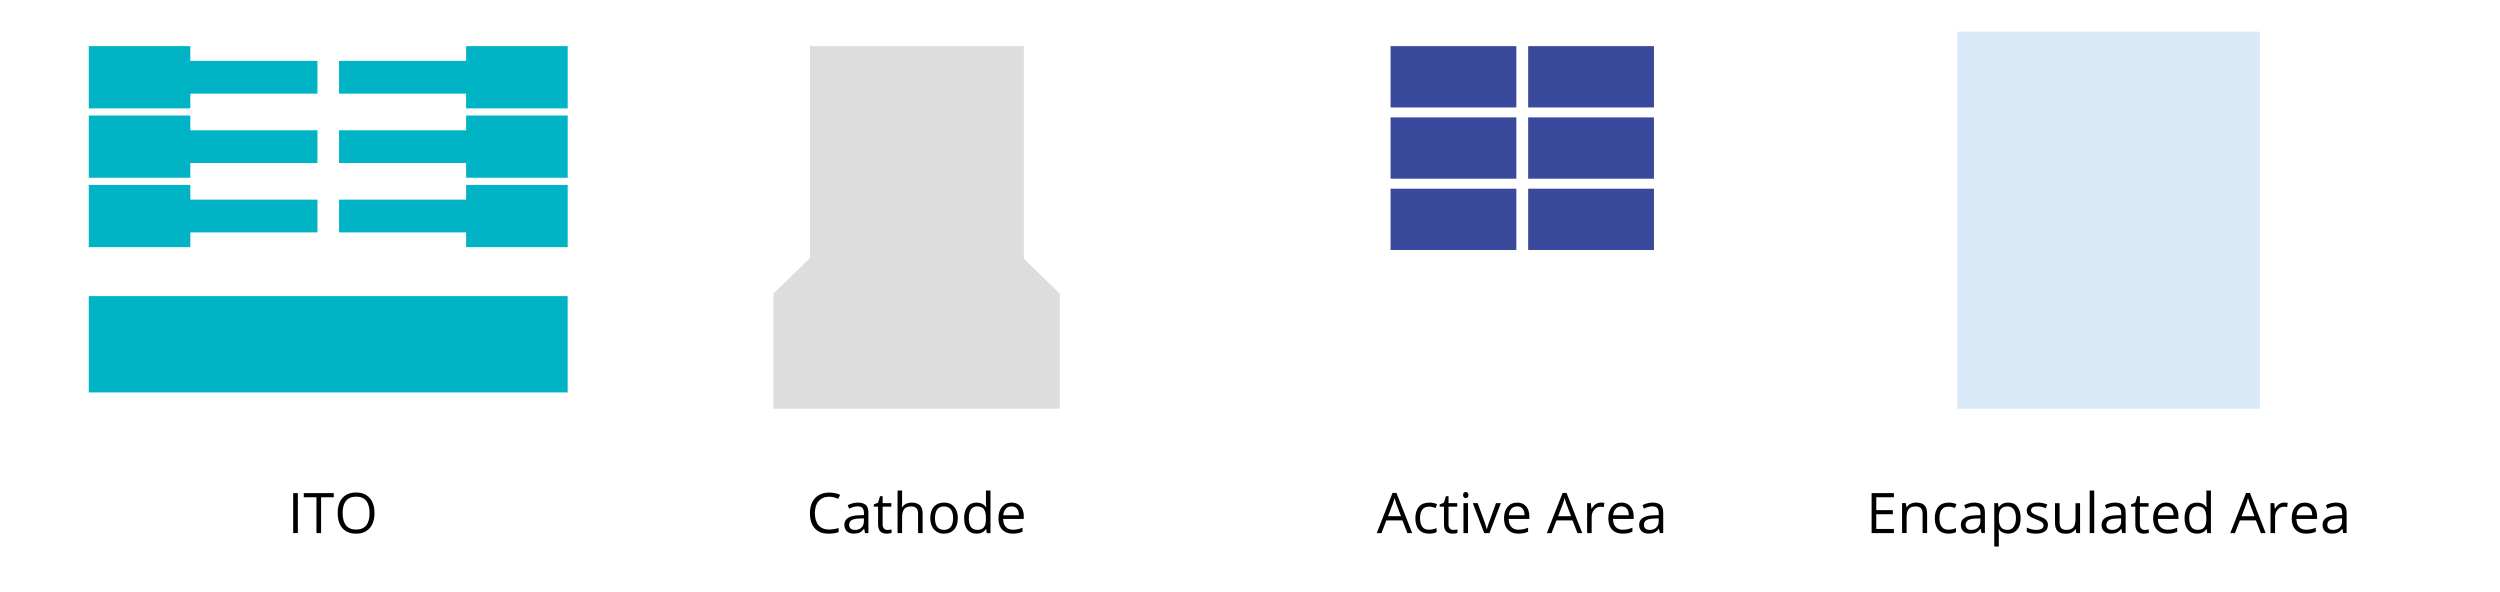 <svg viewBox="0 0 848 200.89" height="200.89" width="848" xmlns="http://www.w3.org/2000/svg" data-name="Layer 2" id="Layer_2">
  <defs>
    <style>
      .cls-1 {
        fill: #39499c;
      }

      .cls-2 {
        fill: #d9e9f8;
      }

      .cls-3 {
        fill: #ddddde;
      }

      .cls-4 {
        fill: #00b4c5;
      }
    </style>
  </defs>
  <g>
    <path d="M642.41,180.83h-7.56v-13.56h7.56v1.4h-5.98v4.37h5.62v1.39h-5.62v4.99h5.98v1.41Z"></path>
    <path d="M652.14,180.83v-6.58c0-.83-.19-1.45-.57-1.86-.38-.41-.97-.61-1.77-.61-1.06,0-1.84.29-2.34.86s-.74,1.52-.74,2.85v5.33h-1.54v-10.17h1.25l.25,1.39h.07c.32-.5.76-.89,1.33-1.16.57-.28,1.2-.41,1.9-.41,1.22,0,2.15.3,2.76.89.62.59.93,1.54.93,2.83v6.63h-1.54Z"></path>
    <path d="M660.91,181.02c-1.47,0-2.61-.45-3.42-1.36-.81-.91-1.21-2.19-1.21-3.85s.41-3.01,1.23-3.94,1.99-1.39,3.5-1.39c.49,0,.98.05,1.46.16.49.1.87.23,1.15.37l-.47,1.31c-.34-.14-.71-.25-1.11-.34-.4-.09-.76-.13-1.07-.13-2.07,0-3.1,1.32-3.1,3.95,0,1.25.25,2.21.76,2.88.5.67,1.25,1,2.24,1,.85,0,1.72-.18,2.61-.55v1.36c-.68.35-1.54.53-2.57.53Z"></path>
    <path d="M672.14,180.83l-.31-1.45h-.07c-.51.64-1.01,1.07-1.52,1.29s-1.13.34-1.89.34c-1.01,0-1.8-.26-2.37-.78-.57-.52-.86-1.26-.86-2.22,0-2.05,1.64-3.13,4.93-3.23l1.72-.06v-.63c0-.8-.17-1.39-.51-1.77-.34-.38-.89-.57-1.65-.57-.85,0-1.81.26-2.88.78l-.47-1.18c.5-.27,1.05-.49,1.65-.64.6-.15,1.2-.23,1.79-.23,1.21,0,2.11.27,2.7.81.58.54.88,1.4.88,2.59v6.94h-1.14ZM668.66,179.75c.96,0,1.71-.26,2.26-.79.55-.53.82-1.26.82-2.21v-.92l-1.54.06c-1.22.04-2.11.23-2.65.57-.54.34-.81.86-.81,1.57,0,.56.17.98.51,1.27.34.29.81.44,1.41.44Z"></path>
    <path d="M681.19,181.02c-.66,0-1.27-.12-1.81-.37-.55-.24-1.01-.62-1.38-1.13h-.11c.07.59.11,1.16.11,1.69v4.18h-1.54v-14.73h1.25l.21,1.39h.07c.4-.56.86-.96,1.38-1.21.53-.25,1.13-.37,1.81-.37,1.35,0,2.39.46,3.12,1.38.73.92,1.1,2.21,1.1,3.88s-.37,2.97-1.12,3.89c-.75.92-1.78,1.39-3.1,1.39ZM680.96,171.79c-1.04,0-1.79.29-2.25.86-.46.58-.7,1.49-.71,2.75v.34c0,1.43.24,2.45.71,3.07.48.62,1.24.92,2.29.92.88,0,1.57-.36,2.06-1.07.5-.71.75-1.69.75-2.94s-.25-2.24-.75-2.92c-.5-.68-1.2-1.02-2.1-1.02Z"></path>
    <path d="M694.66,178.06c0,.95-.35,1.68-1.06,2.19-.71.51-1.7.77-2.97.77-1.35,0-2.4-.21-3.15-.64v-1.43c.49.25,1.01.44,1.57.58.56.14,1.1.21,1.62.21.8,0,1.42-.13,1.86-.38.43-.26.65-.65.65-1.17,0-.4-.17-.73-.51-1.02-.34-.28-1.01-.61-2.01-1-.95-.35-1.62-.66-2.02-.92-.4-.26-.7-.56-.89-.9-.19-.33-.29-.73-.29-1.2,0-.83.34-1.48,1.01-1.96.67-.48,1.6-.72,2.77-.72,1.09,0,2.17.22,3.21.67l-.55,1.25c-1.02-.42-1.95-.63-2.77-.63-.73,0-1.28.12-1.65.34s-.56.54-.56.95c0,.27.07.5.21.7.14.19.36.37.67.55.31.17.9.42,1.78.75,1.21.44,2.02.88,2.45,1.33.42.45.63,1,.63,1.68Z"></path>
    <path d="M698.61,170.67v6.6c0,.83.19,1.45.57,1.86.38.41.97.61,1.77.61,1.06,0,1.84-.29,2.33-.87.49-.58.74-1.53.74-2.85v-5.34h1.54v10.17h-1.27l-.22-1.36h-.08c-.31.5-.75.88-1.31,1.15-.56.27-1.2.4-1.92.4-1.24,0-2.16-.29-2.78-.88-.62-.59-.92-1.53-.92-2.82v-6.65h1.56Z"></path>
    <path d="M710.36,180.83h-1.54v-14.44h1.54v14.44Z"></path>
    <path d="M719.88,180.83l-.31-1.45h-.07c-.51.64-1.01,1.07-1.52,1.29s-1.13.34-1.89.34c-1.01,0-1.8-.26-2.37-.78-.57-.52-.86-1.26-.86-2.22,0-2.05,1.64-3.13,4.93-3.23l1.72-.06v-.63c0-.8-.17-1.39-.51-1.77-.34-.38-.89-.57-1.65-.57-.85,0-1.81.26-2.88.78l-.47-1.18c.5-.27,1.05-.49,1.65-.64.6-.15,1.2-.23,1.79-.23,1.21,0,2.11.27,2.7.81.58.54.88,1.4.88,2.59v6.94h-1.14ZM716.4,179.75c.96,0,1.71-.26,2.26-.79.55-.53.82-1.26.82-2.21v-.92l-1.54.06c-1.22.04-2.11.23-2.65.57-.54.34-.81.86-.81,1.57,0,.56.17.98.51,1.27.34.29.81.44,1.41.44Z"></path>
    <path d="M727.48,179.75c.27,0,.54-.02.79-.06.25-.04.46-.08.6-.13v1.18c-.17.08-.41.15-.74.2-.33.05-.62.08-.88.08-1.97,0-2.95-1.04-2.95-3.11v-6.05h-1.46v-.74l1.46-.64.65-2.17h.89v2.36h2.95v1.2h-2.95v5.98c0,.61.15,1.08.44,1.41.29.33.69.49,1.2.49Z"></path>
    <path d="M735.2,181.02c-1.5,0-2.69-.46-3.56-1.37s-1.3-2.19-1.3-3.81.4-2.94,1.21-3.91c.81-.96,1.89-1.45,3.25-1.45,1.27,0,2.28.42,3.02,1.26.74.84,1.11,1.94,1.11,3.32v.97h-7c.03,1.19.33,2.1.91,2.72.57.62,1.38.93,2.42.93,1.09,0,2.18-.23,3.25-.69v1.37c-.54.23-1.06.4-1.54.5-.49.1-1.07.15-1.76.15ZM734.78,171.77c-.82,0-1.47.27-1.95.8-.49.53-.77,1.27-.86,2.21h5.32c0-.97-.22-1.71-.65-2.23s-1.05-.78-1.86-.78Z"></path>
    <path d="M748.48,179.47h-.08c-.71,1.03-1.78,1.55-3.19,1.55-1.33,0-2.37-.46-3.1-1.36-.74-.91-1.11-2.2-1.11-3.88s.37-2.98,1.11-3.91,1.78-1.39,3.1-1.39,2.44.5,3.17,1.5h.12l-.06-.73-.04-.71v-4.14h1.54v14.44h-1.25l-.2-1.36ZM745.4,179.73c1.05,0,1.81-.29,2.29-.86.47-.57.71-1.5.71-2.77v-.33c0-1.44-.24-2.47-.72-3.08s-1.24-.92-2.3-.92c-.9,0-1.59.35-2.07,1.05-.48.7-.72,1.69-.72,2.97s.24,2.28.71,2.94,1.17.99,2.1.99Z"></path>
    <path d="M766.9,180.83l-1.69-4.31h-5.44l-1.67,4.31h-1.6l5.36-13.62h1.33l5.33,13.62h-1.63ZM764.72,175.1l-1.58-4.2c-.2-.53-.41-1.18-.63-1.96-.14.59-.33,1.25-.58,1.96l-1.6,4.2h4.39Z"></path>
    <path d="M774.8,170.48c.45,0,.86.04,1.21.11l-.21,1.43c-.42-.09-.79-.14-1.11-.14-.82,0-1.53.33-2.11,1-.58.67-.88,1.5-.88,2.5v5.46h-1.54v-10.17h1.27l.18,1.88h.07c.38-.66.83-1.17,1.36-1.53.53-.36,1.12-.54,1.75-.54Z"></path>
    <path d="M782.21,181.02c-1.5,0-2.69-.46-3.56-1.37s-1.3-2.19-1.3-3.81.4-2.94,1.21-3.91c.81-.96,1.89-1.45,3.25-1.45,1.27,0,2.28.42,3.02,1.26.74.84,1.11,1.94,1.11,3.32v.97h-7c.03,1.19.33,2.1.91,2.72.57.62,1.38.93,2.42.93,1.09,0,2.18-.23,3.25-.69v1.37c-.54.23-1.06.4-1.54.5-.49.1-1.07.15-1.76.15ZM781.8,171.77c-.82,0-1.47.27-1.95.8-.49.53-.77,1.27-.86,2.21h5.32c0-.97-.22-1.71-.65-2.23s-1.05-.78-1.86-.78Z"></path>
    <path d="M794.83,180.83l-.31-1.45h-.07c-.51.64-1.01,1.07-1.52,1.29s-1.13.34-1.89.34c-1.01,0-1.8-.26-2.37-.78-.57-.52-.86-1.26-.86-2.22,0-2.05,1.64-3.13,4.93-3.23l1.72-.06v-.63c0-.8-.17-1.39-.51-1.77-.34-.38-.89-.57-1.65-.57-.85,0-1.81.26-2.88.78l-.47-1.18c.5-.27,1.05-.49,1.65-.64.6-.15,1.2-.23,1.79-.23,1.21,0,2.11.27,2.7.81.58.54.88,1.4.88,2.59v6.94h-1.14ZM791.35,179.75c.96,0,1.71-.26,2.26-.79.55-.53.82-1.26.82-2.21v-.92l-1.54.06c-1.22.04-2.11.23-2.65.57-.54.34-.81.86-.81,1.57,0,.56.17.98.51,1.27.34.29.81.44,1.41.44Z"></path>
  </g>
  <g>
    <path d="M477.39,180.83l-1.69-4.31h-5.44l-1.67,4.31h-1.6l5.36-13.62h1.33l5.33,13.62h-1.63ZM475.21,175.1l-1.58-4.2c-.2-.53-.41-1.18-.63-1.96-.14.59-.33,1.25-.58,1.96l-1.6,4.2h4.39Z"></path>
    <path d="M484.72,181.02c-1.47,0-2.61-.45-3.42-1.36-.81-.91-1.21-2.19-1.21-3.85s.41-3.01,1.23-3.94,1.99-1.39,3.5-1.39c.49,0,.98.05,1.46.16.49.1.87.23,1.15.37l-.47,1.31c-.34-.14-.71-.25-1.11-.34-.4-.09-.76-.13-1.07-.13-2.07,0-3.1,1.32-3.1,3.95,0,1.25.25,2.21.76,2.88.5.67,1.25,1,2.24,1,.85,0,1.72-.18,2.61-.55v1.36c-.68.35-1.54.53-2.57.53Z"></path>
    <path d="M492.98,179.75c.27,0,.54-.02.79-.06.25-.04.46-.08.6-.13v1.18c-.17.08-.41.15-.74.2-.33.05-.62.08-.88.08-1.97,0-2.95-1.04-2.95-3.11v-6.05h-1.46v-.74l1.46-.64.65-2.17h.89v2.36h2.95v1.2h-2.95v5.98c0,.61.15,1.08.44,1.41.29.33.69.49,1.2.49Z"></path>
    <path d="M496.28,167.91c0-.35.09-.61.26-.77.17-.16.39-.25.65-.25s.46.08.64.25c.18.17.27.42.27.77s-.09.61-.27.78c-.18.17-.39.25-.64.25-.26,0-.48-.08-.65-.25s-.26-.43-.26-.78ZM497.95,180.83h-1.54v-10.17h1.54v10.17Z"></path>
    <path d="M503.44,180.83l-3.86-10.17h1.65l2.19,6.03c.5,1.41.79,2.33.87,2.75h.07c.07-.33.28-1.01.64-2.04.36-1.03,1.17-3.28,2.44-6.74h1.65l-3.86,10.17h-1.8Z"></path>
    <path d="M515.02,181.02c-1.5,0-2.69-.46-3.56-1.37s-1.3-2.19-1.3-3.81.4-2.94,1.21-3.91c.81-.96,1.89-1.45,3.25-1.45,1.27,0,2.28.42,3.02,1.26.74.84,1.11,1.94,1.11,3.32v.97h-7c.03,1.19.33,2.1.91,2.72.57.62,1.38.93,2.42.93,1.09,0,2.18-.23,3.25-.69v1.37c-.54.23-1.06.4-1.54.5-.49.1-1.07.15-1.76.15ZM514.61,171.77c-.82,0-1.47.27-1.95.8-.49.53-.77,1.27-.86,2.21h5.32c0-.97-.22-1.71-.65-2.23s-1.05-.78-1.86-.78Z"></path>
    <path d="M535.08,180.83l-1.69-4.31h-5.44l-1.67,4.31h-1.6l5.36-13.62h1.33l5.33,13.62h-1.63ZM532.9,175.1l-1.58-4.2c-.2-.53-.41-1.18-.63-1.96-.14.59-.33,1.25-.58,1.96l-1.6,4.2h4.39Z"></path>
    <path d="M542.99,170.48c.45,0,.86.04,1.21.11l-.21,1.43c-.42-.09-.79-.14-1.11-.14-.82,0-1.53.33-2.11,1-.58.67-.88,1.5-.88,2.5v5.46h-1.54v-10.17h1.27l.18,1.88h.07c.38-.66.83-1.17,1.36-1.53.53-.36,1.12-.54,1.75-.54Z"></path>
    <path d="M550.4,181.02c-1.5,0-2.69-.46-3.56-1.37s-1.3-2.19-1.3-3.81.4-2.94,1.21-3.91c.81-.96,1.89-1.45,3.25-1.45,1.27,0,2.28.42,3.02,1.26.74.84,1.11,1.94,1.11,3.32v.97h-7c.03,1.19.33,2.1.91,2.72.57.62,1.38.93,2.42.93,1.09,0,2.18-.23,3.25-.69v1.37c-.54.23-1.06.4-1.54.5-.49.1-1.07.15-1.76.15ZM549.98,171.77c-.82,0-1.47.27-1.95.8-.49.53-.77,1.27-.86,2.21h5.32c0-.97-.22-1.71-.65-2.23s-1.05-.78-1.86-.78Z"></path>
    <path d="M563.02,180.83l-.31-1.45h-.07c-.51.64-1.01,1.07-1.52,1.29s-1.13.34-1.89.34c-1.01,0-1.8-.26-2.37-.78-.57-.52-.86-1.26-.86-2.22,0-2.05,1.64-3.13,4.93-3.23l1.72-.06v-.63c0-.8-.17-1.39-.51-1.77-.34-.38-.89-.57-1.65-.57-.85,0-1.81.26-2.88.78l-.47-1.18c.5-.27,1.05-.49,1.65-.64.6-.15,1.2-.23,1.79-.23,1.21,0,2.11.27,2.7.81.58.54.88,1.4.88,2.59v6.94h-1.14ZM559.54,179.75c.96,0,1.71-.26,2.26-.79.55-.53.82-1.26.82-2.21v-.92l-1.54.06c-1.22.04-2.11.23-2.65.57-.54.34-.81.86-.81,1.57,0,.56.17.98.51,1.27.34.29.81.44,1.41.44Z"></path>
  </g>
  <g>
    <path d="M281.23,168.49c-1.49,0-2.67.5-3.53,1.49-.86.99-1.29,2.35-1.29,4.08s.42,3.15,1.25,4.11,2.02,1.45,3.56,1.45c.95,0,2.03-.17,3.24-.51v1.38c-.94.35-2.1.53-3.48.53-2,0-3.54-.61-4.62-1.82-1.09-1.21-1.63-2.93-1.63-5.17,0-1.4.26-2.62.78-3.67.52-1.05,1.28-1.86,2.26-2.43.99-.57,2.15-.85,3.48-.85,1.42,0,2.67.26,3.73.78l-.67,1.35c-1.03-.48-2.05-.72-3.08-.72Z"></path>
    <path d="M293.43,180.83l-.31-1.45h-.07c-.51.64-1.01,1.07-1.52,1.29s-1.13.34-1.89.34c-1.01,0-1.8-.26-2.37-.78-.57-.52-.86-1.26-.86-2.22,0-2.05,1.64-3.13,4.93-3.23l1.72-.06v-.63c0-.8-.17-1.39-.51-1.77-.34-.38-.89-.57-1.65-.57-.85,0-1.81.26-2.88.78l-.47-1.18c.5-.27,1.05-.49,1.65-.64.6-.15,1.2-.23,1.79-.23,1.21,0,2.11.27,2.7.81.58.54.88,1.4.88,2.59v6.94h-1.14ZM289.95,179.75c.96,0,1.71-.26,2.26-.79.55-.53.82-1.26.82-2.21v-.92l-1.54.06c-1.22.04-2.11.23-2.65.57-.54.34-.81.86-.81,1.57,0,.56.17.98.51,1.27.34.29.81.44,1.41.44Z"></path>
    <path d="M301.03,179.75c.27,0,.54-.02.79-.06.25-.04.46-.08.6-.13v1.18c-.17.08-.41.15-.74.2-.33.05-.62.08-.88.08-1.97,0-2.95-1.04-2.95-3.11v-6.05h-1.46v-.74l1.46-.64.65-2.17h.89v2.36h2.95v1.2h-2.95v5.98c0,.61.15,1.08.44,1.41.29.33.69.49,1.2.49Z"></path>
    <path d="M311.41,180.83v-6.58c0-.83-.19-1.45-.57-1.86-.38-.41-.97-.61-1.77-.61-1.07,0-1.85.29-2.34.87-.49.58-.74,1.53-.74,2.86v5.32h-1.54v-14.44h1.54v4.37c0,.53-.02.96-.07,1.31h.09c.3-.49.73-.87,1.29-1.16.56-.28,1.2-.42,1.92-.42,1.24,0,2.18.3,2.8.89.62.59.93,1.53.93,2.82v6.63h-1.54Z"></path>
    <path d="M324.89,175.74c0,1.66-.42,2.95-1.25,3.88-.83.93-1.99,1.4-3.46,1.4-.91,0-1.72-.21-2.42-.64-.71-.43-1.25-1.04-1.63-1.84-.38-.8-.58-1.73-.58-2.8,0-1.66.42-2.95,1.24-3.87.83-.92,1.98-1.39,3.45-1.39s2.55.47,3.39,1.42c.84.95,1.26,2.23,1.26,3.84ZM317.14,175.74c0,1.3.26,2.29.78,2.97.52.68,1.28,1.02,2.29,1.02s1.77-.34,2.3-1.02c.52-.68.78-1.67.78-2.97s-.26-2.27-.78-2.95c-.52-.67-1.29-1.01-2.31-1.01s-1.77.33-2.28.99-.77,1.65-.77,2.96Z"></path>
    <path d="M334.51,179.47h-.08c-.71,1.03-1.78,1.55-3.19,1.55-1.33,0-2.37-.46-3.1-1.36-.74-.91-1.11-2.2-1.11-3.88s.37-2.98,1.11-3.91,1.78-1.39,3.1-1.39,2.44.5,3.17,1.5h.12l-.06-.73-.04-.71v-4.14h1.54v14.44h-1.25l-.2-1.36ZM331.43,179.73c1.05,0,1.81-.29,2.29-.86.47-.57.71-1.5.71-2.77v-.33c0-1.44-.24-2.47-.72-3.08s-1.24-.92-2.3-.92c-.9,0-1.59.35-2.07,1.05-.48.7-.72,1.69-.72,2.97s.24,2.28.71,2.94,1.17.99,2.1.99Z"></path>
    <path d="M343.53,181.02c-1.5,0-2.69-.46-3.56-1.37s-1.3-2.19-1.3-3.81.4-2.94,1.21-3.91c.81-.96,1.89-1.45,3.25-1.45,1.27,0,2.28.42,3.02,1.26.74.84,1.11,1.94,1.11,3.32v.97h-7c.03,1.19.33,2.1.91,2.72.57.62,1.38.93,2.42.93,1.09,0,2.18-.23,3.25-.69v1.37c-.54.23-1.06.4-1.54.5-.49.1-1.07.15-1.76.15ZM343.11,171.77c-.82,0-1.47.27-1.95.8-.49.53-.77,1.27-.86,2.21h5.32c0-.97-.22-1.71-.65-2.23s-1.05-.78-1.86-.78Z"></path>
  </g>
  <g>
    <path d="M99.45,180.83v-13.56h1.58v13.56h-1.58Z"></path>
    <path d="M108.92,180.83h-1.58v-12.16h-4.3v-1.4h10.17v1.4h-4.3v12.16Z"></path>
    <path d="M127.03,174.03c0,2.17-.55,3.88-1.65,5.12-1.1,1.24-2.62,1.87-4.58,1.87s-3.54-.61-4.62-1.83c-1.09-1.22-1.63-2.95-1.63-5.17s.54-3.92,1.63-5.14c1.09-1.21,2.63-1.82,4.64-1.82s3.47.62,4.56,1.86c1.09,1.24,1.64,2.94,1.64,5.12ZM116.22,174.03c0,1.84.39,3.23,1.17,4.18.78.95,1.92,1.42,3.41,1.42s2.64-.47,3.41-1.42,1.15-2.34,1.15-4.18-.38-3.21-1.15-4.15c-.76-.94-1.89-1.42-3.39-1.42s-2.65.48-3.43,1.42-1.17,2.33-1.17,4.14Z"></path>
  </g>
  <rect height="127.92" width="102.6" y="10.73" x="663.95" class="cls-2"></rect>
  <polygon points="347.3 87.78 347.3 15.65 274.75 15.65 274.75 87.56 262.35 99.56 262.35 138.65 274.75 138.65 286.57 138.65 335.24 138.65 347.3 138.65 359.46 138.65 359.46 99.56 347.3 87.78" class="cls-3"></polygon>
  <g>
    <rect height="20.8" width="42.67" y="15.65" x="471.68" class="cls-1"></rect>
    <rect height="20.8" width="42.67" y="64" x="471.68" class="cls-1"></rect>
    <rect height="20.8" width="42.67" y="39.82" x="471.68" class="cls-1"></rect>
    <rect height="20.8" width="42.67" y="15.65" x="518.35" class="cls-1"></rect>
    <rect height="20.8" width="42.67" y="64" x="518.35" class="cls-1"></rect>
    <rect height="20.8" width="42.67" y="39.82" x="518.35" class="cls-1"></rect>
  </g>
  <rect height="32.67" width="162.44" y="100.44" x="30.11" class="cls-4"></rect>
  <polygon points="107.67 67.72 64.56 67.72 64.56 62.72 30.11 62.72 30.11 67.72 30.11 78.83 30.11 83.83 64.56 83.83 64.56 78.83 107.67 78.83 107.67 67.72" class="cls-4"></polygon>
  <polygon points="107.67 44.19 64.56 44.19 64.56 39.19 30.11 39.19 30.11 44.19 30.11 55.3 30.11 60.3 64.56 60.3 64.56 55.3 107.67 55.3 107.67 44.19" class="cls-4"></polygon>
  <polygon points="107.67 20.65 64.56 20.65 64.56 15.65 30.11 15.65 30.11 20.65 30.11 31.76 30.11 36.76 64.56 36.76 64.56 31.76 107.67 31.76 107.67 20.65" class="cls-4"></polygon>
  <polygon points="115 31.76 158.11 31.76 158.11 36.76 192.56 36.76 192.56 31.76 192.56 20.65 192.56 15.65 158.11 15.65 158.11 20.65 115 20.65 115 31.76" class="cls-4"></polygon>
  <polygon points="115 55.3 158.11 55.3 158.11 60.3 192.56 60.3 192.56 55.3 192.56 44.19 192.56 39.19 158.11 39.19 158.11 44.19 115 44.19 115 55.3" class="cls-4"></polygon>
  <polygon points="115 78.83 158.11 78.83 158.11 83.83 192.56 83.83 192.56 78.83 192.56 67.72 192.56 62.72 158.11 62.72 158.11 67.72 115 67.72 115 78.83" class="cls-4"></polygon>
</svg>